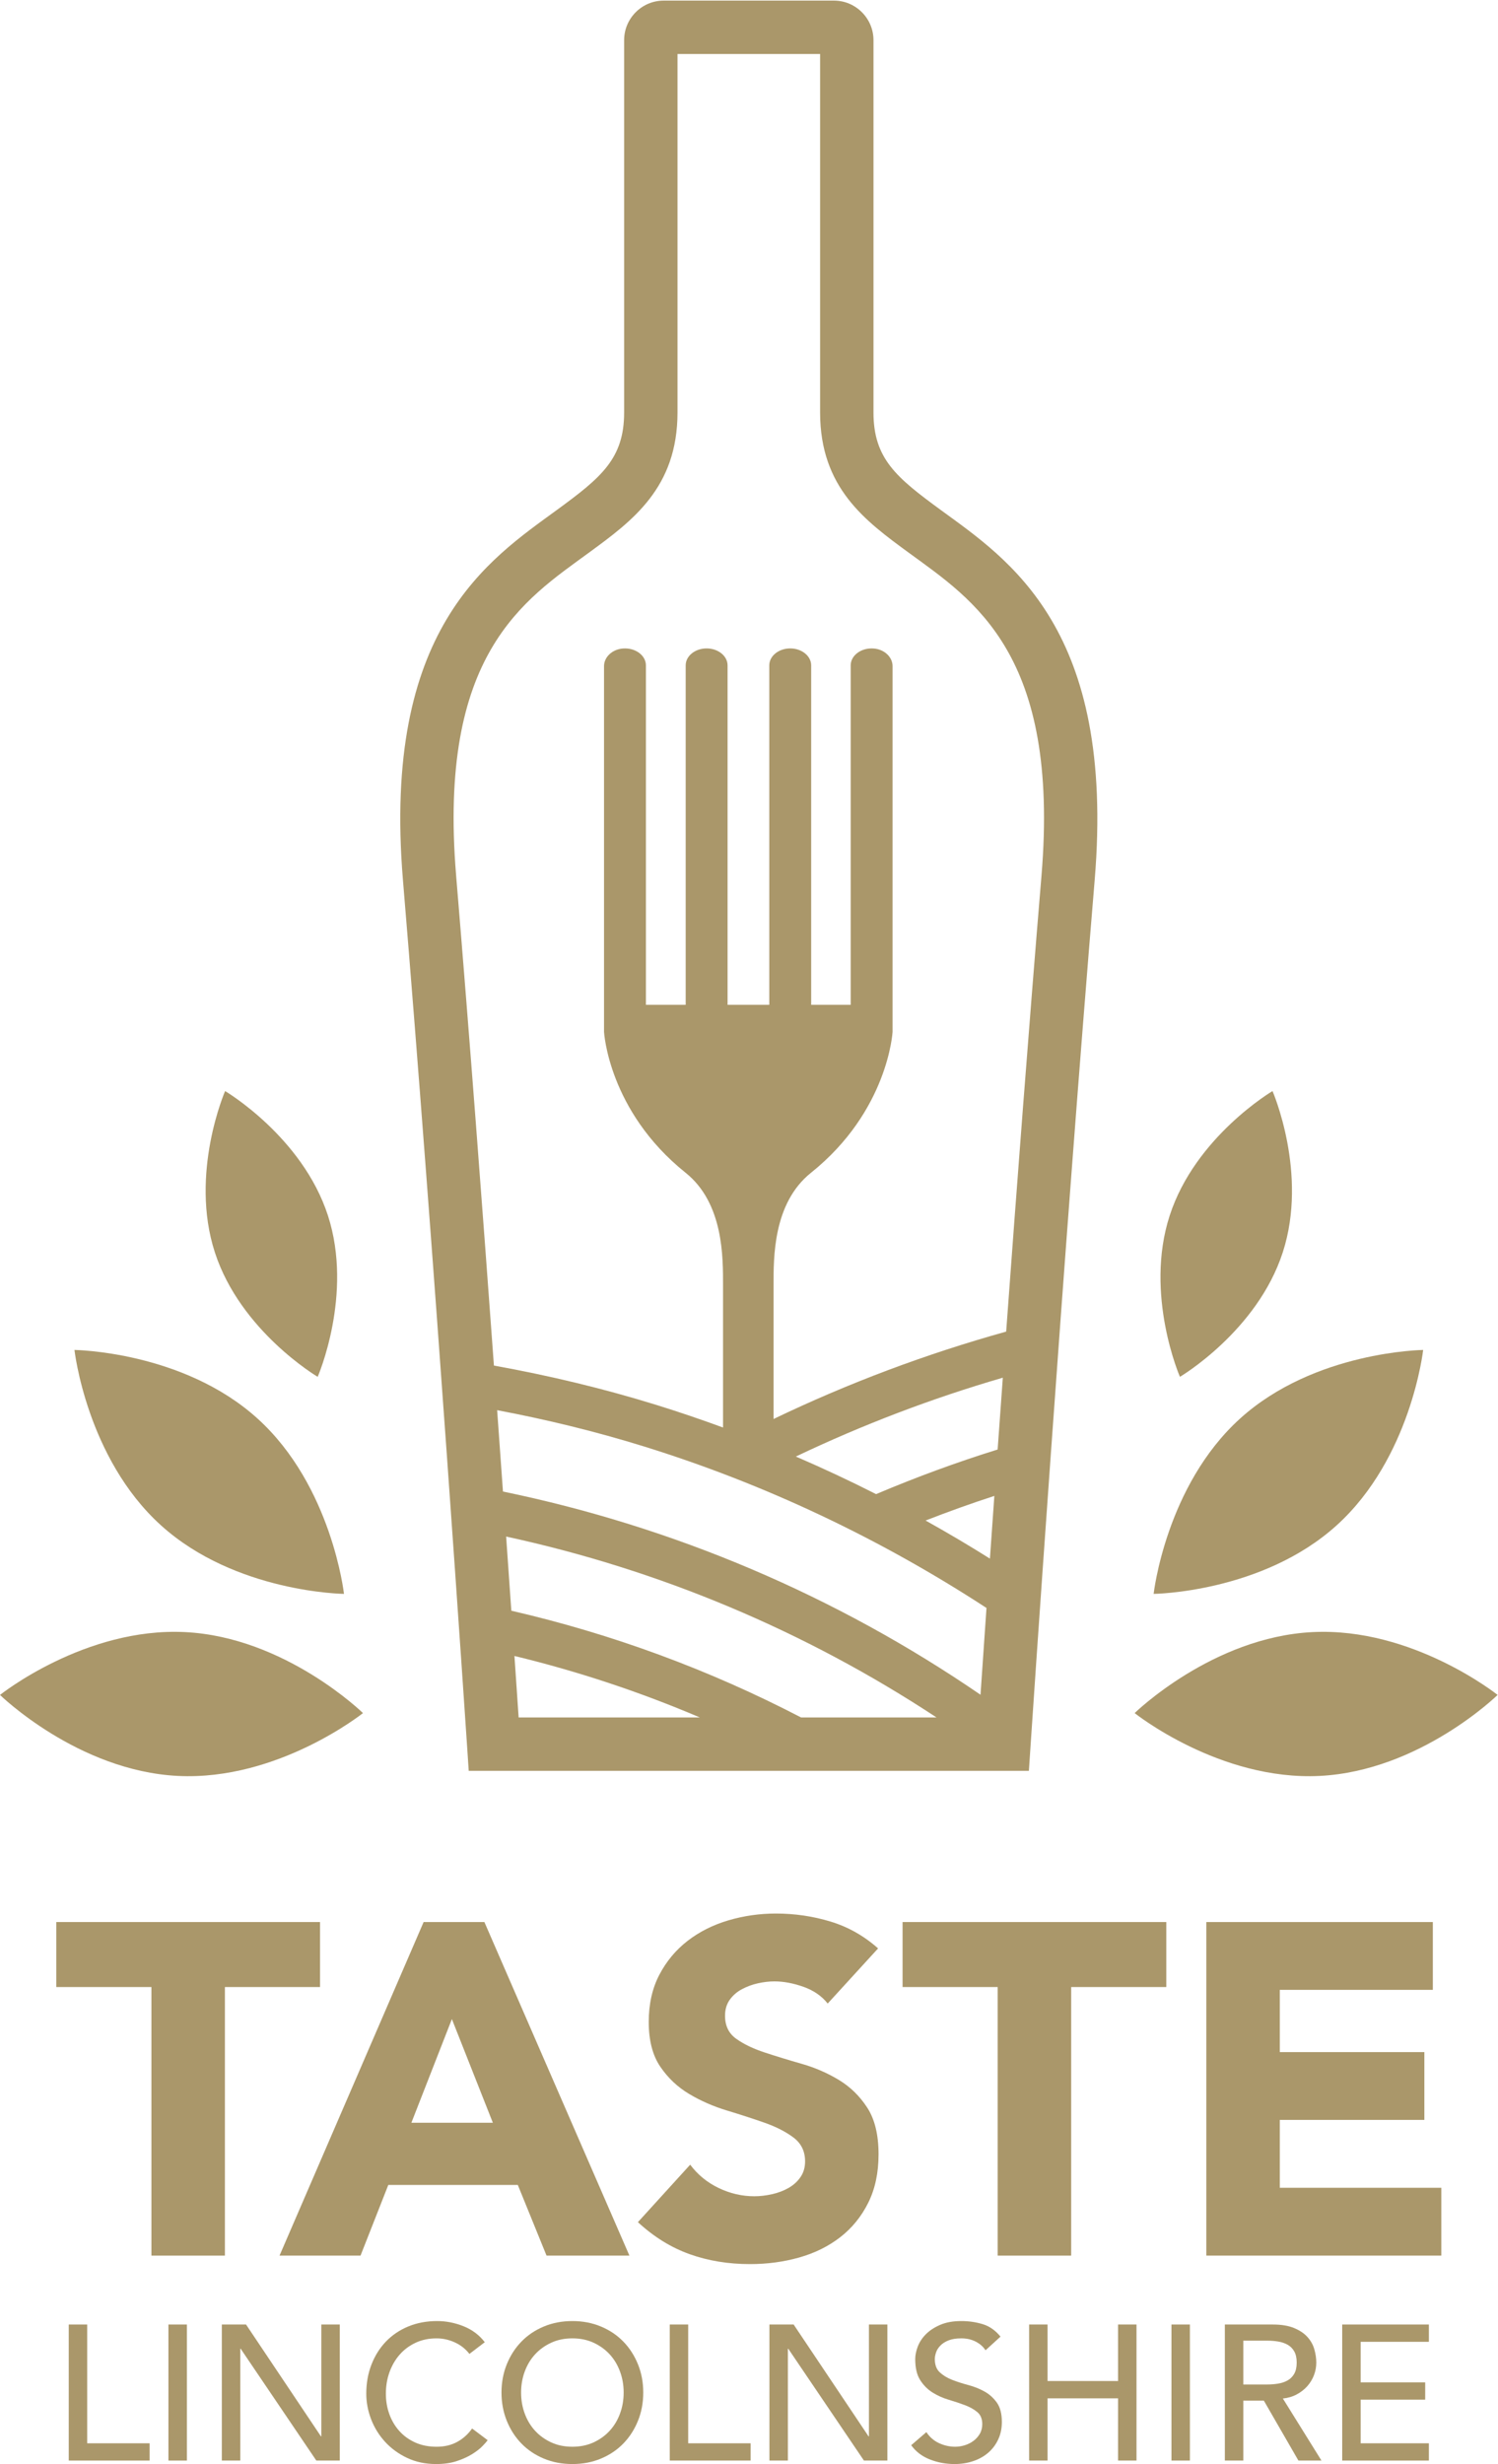 <?xml version="1.0" encoding="UTF-8" standalone="no"?> <svg xmlns:dc="http://purl.org/dc/elements/1.1/" xmlns:cc="http://creativecommons.org/ns#" xmlns:rdf="http://www.w3.org/1999/02/22-rdf-syntax-ns#" xmlns:svg="http://www.w3.org/2000/svg" xmlns="http://www.w3.org/2000/svg" viewBox="0 0 318.867 524.227" height="524.227" width="318.867" xml:space="preserve" id="svg2" version="1.1">  <defs id="defs6"></defs> <g transform="matrix(1.333,0,0,-1.333,0,524.227)" id="g10"> <g transform="scale(0.1)" id="g12"> <path id="path14" style="fill:#aa976a;fill-opacity:1;fill-rule:nonzero;stroke:none" d="m 940.227,3050.47 c 69.643,50.91 141.653,103.58 141.653,223.87 v 572.15 h 111.51 4.69 111.52 v -572.15 c 0,-120.29 72.02,-172.96 141.65,-223.87 103.54,-75.71 241.35,-161.54 211.85,-515.55 -19.71,-236.4 -39.51,-496.9 -56.38,-727.5 -127.58,-35.5 -251.93,-82.1 -371.46,-139.49 v 213 c 0,44.47 -1.02,131.33 59.8,179.99 123.44,98.79 130.25,224.91 130.25,224.91 v 583.73 c 0,14.14 -12.77,26.76 -30.16,28.1 -19.94,1.54 -36.71,-11.11 -36.71,-26.93 v -541.77 h -63.12 v 541.77 c 0,14.95 -14.97,27.07 -33.44,27.06 v 0 c -18.47,0 -33.44,-12.12 -33.44,-27.07 v -541.76 h -66.62 v 541.76 c 0,14.95 -14.99,27.07 -33.45,27.07 -18.45,0.01 -33.43,-12.11 -33.43,-27.06 v -541.77 h -63.5 v 541.77 c 0,15.82 -16.77,28.47 -36.71,26.93 -17.398,-1.34 -30.167,-13.96 -30.167,-28.1 v -583.73 c 0,0 6.808,-126.12 130.247,-224.91 60.83,-48.66 59.79,-135.52 59.79,-179.99 v -226.62 c -35.15,12.88 -70.6,24.95 -106.34,36.03 -85.155,26.38 -171.858,47.03 -259.541,62.86 -17.688,243.38 -39.063,526.59 -60.321,781.72 -29.5,354.01 108.29,439.84 211.829,515.55 z M 1593.1,1619.23 c -65.63,-20.42 -130.34,-44.22 -194.11,-71.22 -42.08,21.35 -84.83,41.33 -128.13,59.99 106.66,50.83 217.19,92.93 330.5,125.85 -2.86,-39.42 -5.61,-77.72 -8.26,-114.62 z m -12.33,-174.16 c -33.71,21.18 -67.97,41.44 -102.72,60.82 36.29,14.17 72.88,27.28 109.78,39.28 -2.49,-35.12 -4.85,-68.58 -7.06,-100.1 z m -15.02,-217.26 c -230.65,158.12 -489.67,268.06 -762.594,324.34 -2.929,41.24 -6.027,84.67 -9.285,129.85 78.969,-14.93 157.09,-33.92 233.899,-57.72 193.01,-59.81 377.69,-147.2 547.51,-257.96 -3.89,-55.89 -7.11,-102.9 -9.53,-138.51 z m -286.56,-36.22 c -146.34,76.04 -301.756,133.31 -462.682,170.35 -2.492,35.89 -5.266,75.58 -8.274,118.34 244.736,-52.91 477.556,-150.6 687.246,-288.69 z m -450.995,0 c -1.59,23.52 -3.855,56.82 -6.699,98.13 101.344,-24.52 200.344,-57.34 296.034,-98.13 z m -82.347,-45.45 2.64,-39.78 h 894.502 l 2.65,39.78 c 0.51,7.66 51.78,774.48 102.39,1381.72 33.46,401.62 -136.95,511.32 -246.47,591.4 -70.14,51.3 -106.73,81.47 -106.73,155.08 v 594.19 c 0,34.86 -28.35,63.19 -63.19,63.19 h -133.56 -4.69 -133.55 c -34.84,0 -63.192,-28.33 -63.192,-63.19 v -594.19 c 0,-73.61 -36.589,-103.78 -106.722,-155.08 -109.524,-80.08 -279.938,-189.78 -246.461,-591.4 50.59,-607.24 101.863,-1374.06 102.383,-1381.72"></path> <path id="path16" style="fill:#aa976a;fill-opacity:1;fill-rule:nonzero;stroke:none" d="M 511.039,865.078 H 89.902 V 761.301 H 241.805 V 332.648 h 117.32 v 428.653 h 151.914 v 103.777"></path> <path id="path18" style="fill:#aa976a;fill-opacity:1;fill-rule:nonzero;stroke:none" d="M 721.594,710.18 787.02,544.719 H 656.922 Z M 826.875,445.449 872.754,332.648 H 1005.11 L 773.488,865.078 H 676.477 L 446.352,332.648 h 129.347 l 44.371,112.801 h 206.805"></path> <path id="path20" style="fill:#aa976a;fill-opacity:1;fill-rule:nonzero;stroke:none" d="m 1259.67,440.941 c -7.78,-4.519 -16.55,-7.902 -26.32,-10.16 -9.78,-2.242 -19.44,-3.39 -28.96,-3.39 -19.55,0 -38.48,4.398 -56.77,13.168 -18.31,8.781 -33.47,21.179 -45.5,37.23 l -83.47,-91.75 c 25.57,-23.57 53.13,-40.598 82.72,-51.129 29.58,-10.539 61.66,-15.801 96.25,-15.801 27.58,0 53.78,3.52 78.59,10.539 24.82,6.993 46.63,17.782 65.42,32.332 18.81,14.54 33.72,32.821 44.75,54.891 11.03,22.051 16.55,47.867 16.55,77.449 0,31.078 -6.02,55.91 -18.05,74.461 -12.04,18.551 -27.2,33.328 -45.49,44.36 -18.32,11.019 -37.99,19.57 -59.04,25.57 -21.06,6.019 -40.74,12.039 -59.03,18.059 -18.31,6.019 -33.47,13.269 -45.5,21.812 -12.04,8.527 -18.05,20.797 -18.05,36.84 0,10.039 2.51,18.547 7.52,25.566 5.01,7.032 11.52,12.672 19.55,16.934 8.01,4.238 16.54,7.387 25.57,9.387 9.03,2 17.79,3.019 26.32,3.019 14.53,0 29.96,-2.898 46.25,-8.648 16.29,-5.782 29.2,-14.668 38.73,-26.7 l 80.47,87.989 c -22.56,20.043 -47.88,34.332 -75.96,42.851 -28.08,8.52 -57.15,12.789 -87.23,12.789 -26.08,0 -51.39,-3.64 -75.96,-10.89 -24.57,-7.278 -46.25,-18.188 -65.05,-32.707 -18.8,-14.563 -33.84,-32.602 -45.12,-54.153 -11.28,-21.57 -16.92,-46.64 -16.92,-75.218 0,-29.571 6.13,-53.379 18.42,-71.43 12.29,-18.063 27.7,-32.609 46.25,-43.633 18.55,-11.027 38.6,-19.808 60.16,-26.308 21.56,-6.532 41.62,-13.04 60.18,-19.551 18.53,-6.528 33.95,-14.41 46.24,-23.688 12.28,-9.293 18.42,-21.941 18.42,-37.972 0,-9.539 -2.38,-17.797 -7.15,-24.821 -4.76,-7.039 -11.02,-12.789 -18.79,-17.297"></path> <path id="path22" style="fill:#aa976a;fill-opacity:1;fill-rule:nonzero;stroke:none" d="m 1441.28,761.301 h 151.9 V 332.648 h 117.32 v 428.653 h 151.91 V 865.078 H 1441.28 V 761.301"></path> <path id="path24" style="fill:#aa976a;fill-opacity:1;fill-rule:nonzero;stroke:none" d="M 2301.59,440.941 H 2043.65 V 549.23 h 230.86 v 108.282 h -230.86 v 99.269 h 244.4 v 108.297 h -361.72 v -532.43 h 375.26 v 108.293"></path> <path id="path26" style="fill:#aa976a;fill-opacity:1;fill-rule:nonzero;stroke:none" d="M 139.227,222.68 H 109.789 V 5.531 H 238.918 V 33.121 H 139.227 V 222.68"></path> <path id="path28" style="fill:#aa976a;fill-opacity:1;fill-rule:nonzero;stroke:none" d="m 268.977,5.531 h 29.441 V 222.68 H 268.977 V 5.531"></path> <path id="path30" style="fill:#aa976a;fill-opacity:1;fill-rule:nonzero;stroke:none" d="m 513.117,44.172 h -0.605 L 392.895,222.68 H 354.242 V 5.531 h 29.442 V 184.039 h 0.621 L 505.148,5.531 H 542.57 V 222.68 H 513.117 V 44.172"></path> <path id="path32" style="fill:#aa976a;fill-opacity:1;fill-rule:nonzero;stroke:none" d="m 729.969,35.281 c -9.41,-5.133 -20.348,-7.672 -32.813,-7.672 -12.683,0 -24.027,2.242 -34.051,6.73 -10.015,4.512 -18.511,10.641 -25.46,18.41 -6.95,7.769 -12.27,16.77 -15.95,27 -3.675,10.211 -5.515,21.051 -5.515,32.52 0,12.261 1.945,23.761 5.82,34.5 3.887,10.718 9.363,20.089 16.41,28.07 7.059,7.969 15.539,14.238 25.465,18.851 9.906,4.598 21.012,6.899 33.281,6.899 10.012,0 19.727,-2.141 29.137,-6.442 9.402,-4.289 17.172,-10.41 23.309,-18.386 l 24.531,18.699 c -8.793,11.449 -20.09,19.937 -33.891,25.461 -13.801,5.519 -27.855,8.289 -42.172,8.289 -16.769,0 -32.105,-2.871 -46.007,-8.59 -13.911,-5.73 -25.813,-13.769 -35.739,-24.082 -9.914,-10.328 -17.633,-22.59 -23.156,-36.82 -5.52,-14.207 -8.277,-29.707 -8.277,-46.449 0,-13.719 2.554,-27.258 7.672,-40.661 5.105,-13.379 12.519,-25.398 22.234,-36.031 C 624.504,24.941 636.27,16.352 650.066,9.82 663.875,3.262 679.367,0 696.543,0 c 12.465,0 23.461,1.59 32.973,4.75 9.5,3.18 17.625,6.852 24.379,11.039 6.742,4.199 12.164,8.391 16.253,12.57 4.086,4.191 6.954,7.422 8.594,9.672 l -24.847,18.699 c -6.547,-9.191 -14.52,-16.352 -23.926,-21.449"></path> <path id="path34" style="fill:#aa976a;fill-opacity:1;fill-rule:nonzero;stroke:none" d="M 990.07,80.512 C 986.191,69.969 980.668,60.832 973.516,53.059 966.352,45.289 957.762,39.109 947.754,34.512 c -10.031,-4.59 -21.277,-6.891 -33.746,-6.891 -12.477,0 -23.723,2.301 -33.742,6.891 -10.02,4.598 -18.614,10.777 -25.766,18.547 -7.156,7.773 -12.68,16.91 -16.559,27.453 -3.886,10.52 -5.828,21.707 -5.828,33.59 0,11.867 1.942,23.07 5.828,33.578 3.879,10.539 9.403,19.691 16.559,27.461 7.152,7.769 15.746,13.937 25.766,18.55 10.019,4.598 21.265,6.911 33.742,6.911 12.469,0 23.715,-2.313 33.746,-6.911 10.008,-4.613 18.598,-10.781 25.762,-18.55 7.152,-7.77 12.675,-16.922 16.554,-27.461 3.887,-10.508 5.832,-21.711 5.832,-33.578 0,-11.883 -1.945,-23.071 -5.832,-33.59 z m 5.368,114.859 c -9.918,10.231 -21.821,18.27 -35.735,24.078 -13.91,5.84 -29.133,8.77 -45.695,8.77 -16.567,0 -31.797,-2.93 -45.707,-8.77 -13.903,-5.808 -25.813,-13.847 -35.731,-24.078 -9.918,-10.223 -17.687,-22.293 -23.308,-36.191 -5.625,-13.899 -8.434,-28.93 -8.434,-45.078 0,-16.153 2.809,-31.192 8.434,-45.09 5.621,-13.902 13.39,-25.973 23.308,-36.191 C 842.488,22.59 854.398,14.559 868.301,8.738 882.211,2.922 897.441,0 914.008,0 c 16.562,0 31.785,2.922 45.695,8.738 13.914,5.82 25.817,13.852 35.735,24.082 9.912,10.219 17.692,22.289 23.312,36.191 5.62,13.899 8.44,28.938 8.44,45.09 0,16.148 -2.82,31.179 -8.44,45.078 -5.62,13.898 -13.4,25.968 -23.312,36.191"></path> <path id="path36" style="fill:#aa976a;fill-opacity:1;fill-rule:nonzero;stroke:none" d="m 1098.95,222.68 h -29.44 V 5.531 h 129.13 V 33.121 h -99.69 V 222.68"></path> <path id="path38" style="fill:#aa976a;fill-opacity:1;fill-rule:nonzero;stroke:none" d="m 1387.57,44.172 h -0.6 L 1267.34,222.68 h -38.65 V 5.531 h 29.44 V 184.039 h 0.62 L 1379.6,5.531 h 37.42 V 222.68 h -29.45 V 44.172"></path> <path id="path40" style="fill:#aa976a;fill-opacity:1;fill-rule:nonzero;stroke:none" d="m 1572.07,115.789 c -7.87,4.391 -16.46,7.813 -25.76,10.281 -9.31,2.43 -17.9,5.211 -25.76,8.27 -7.88,3.058 -14.47,7.051 -19.79,11.949 -5.32,4.922 -7.98,11.981 -7.98,21.18 0,3.281 0.67,6.851 2,10.742 1.33,3.871 3.63,7.508 6.9,10.867 3.26,3.383 7.61,6.16 13.04,8.293 5.41,2.16 12.21,3.231 20.39,3.231 8.58,0 16.26,-1.743 23,-5.231 6.75,-3.473 11.97,-8.07 15.64,-13.801 l 23.93,21.782 c -8.18,10.019 -17.69,16.679 -28.53,19.937 -10.84,3.27 -22.18,4.922 -34.04,4.922 -13.09,0 -24.28,-1.992 -33.58,-5.992 -9.31,-3.981 -16.93,-8.957 -22.86,-14.879 -5.93,-5.93 -10.27,-12.469 -13.03,-19.629 -2.77,-7.152 -4.14,-13.922 -4.14,-20.242 0,-14.11 2.65,-25.297 7.97,-33.59 5.32,-8.277 11.91,-14.879 19.79,-19.789 7.86,-4.899 16.45,-8.738 25.76,-11.488 9.3,-2.762 17.89,-5.614 25.76,-8.59 7.88,-2.98 14.47,-6.652 19.79,-11.051 5.31,-4.391 7.97,-10.77 7.97,-19.152 0,-5.938 -1.33,-11.168 -3.99,-15.66 -2.65,-4.5 -6.09,-8.27 -10.27,-11.34 -4.19,-3.07 -8.84,-5.379 -13.95,-6.898 -5.12,-1.551 -10.13,-2.289 -15.03,-2.289 -8.8,0 -17.34,1.867 -25.62,5.66 -8.28,3.769 -15.08,9.648 -20.39,17.641 l -24.24,-20.871 c 7.37,-10.211 17.28,-17.789 29.76,-22.691 C 1497.28,2.449 1510.46,0 1524.37,0 c 10.44,0 20.25,1.539 29.45,4.602 9.21,3.059 17.17,7.457 23.92,13.188 6.75,5.73 12.12,12.762 16.11,21.152 3.99,8.391 5.98,17.797 5.98,28.23 0,13.09 -2.66,23.348 -7.97,30.828 -5.32,7.461 -11.92,13.391 -19.79,17.789"></path> <path id="path42" style="fill:#aa976a;fill-opacity:1;fill-rule:nonzero;stroke:none" d="m 1785.39,132.5 h -112.57 v 90.18 h -29.44 V 5.531 h 29.44 V 104.898 h 112.57 V 5.531 h 29.45 V 222.68 h -29.45 V 132.5"></path> <path id="path44" style="fill:#aa976a;fill-opacity:1;fill-rule:nonzero;stroke:none" d="m 1870.66,5.531 h 29.44 V 222.68 h -29.44 V 5.531"></path> <path id="path46" style="fill:#aa976a;fill-opacity:1;fill-rule:nonzero;stroke:none" d="m 2024.02,126.98 h -38.65 v 69.93 h 38.65 c 5.72,0 11.39,-0.461 17.02,-1.371 5.62,-0.93 10.63,-2.598 15.03,-5.078 4.39,-2.43 7.92,-5.981 10.58,-10.582 2.65,-4.598 3.99,-10.57 3.99,-17.918 0,-7.379 -1.34,-13.371 -3.99,-17.961 -2.66,-4.602 -6.19,-8.121 -10.58,-10.57 -4.4,-2.461 -9.41,-4.141 -15.03,-5.059 -5.63,-0.93 -11.3,-1.391 -17.02,-1.391 z m 46.77,-15.789 c 6.64,3.579 12.27,7.981 16.87,13.188 4.6,5.211 8.12,11.019 10.59,17.48 2.45,6.43 3.68,13.129 3.68,20.102 0,6.719 -1.03,13.73 -3.07,21 -2.05,7.25 -5.68,13.801 -10.89,19.629 -5.21,5.84 -12.32,10.64 -21.32,14.41 -9,3.789 -20.45,5.68 -34.36,5.68 h -76.36 V 5.531 h 29.44 V 101.211 h 32.82 L 2073.4,5.531 h 36.8 L 2048.55,104.59 c 8.18,0.808 15.6,3.019 22.24,6.601"></path> <path id="path48" style="fill:#aa976a;fill-opacity:1;fill-rule:nonzero;stroke:none" d="m 2172.77,102.75 h 103.07 v 27.609 h -103.07 v 64.711 h 108.94 v 27.61 H 2143.33 V 5.531 h 138.38 V 33.121 H 2172.77 V 102.75"></path> <path id="path50" style="fill:#aa976a;fill-opacity:1;fill-rule:nonzero;stroke:none" d="m 579.617,1198.55 c 0,0 -124.012,121.26 -284.07,129.26 C 135.492,1335.81 0,1227.52 0,1227.52 c 0,0 124.016,-121.26 284.074,-129.26 160.055,-8 295.543,100.29 295.543,100.29"></path> <path id="path52" style="fill:#aa976a;fill-opacity:1;fill-rule:nonzero;stroke:none" d="m 257.012,1498.23 c 118.847,-107.5 292.277,-109.43 292.277,-109.43 0,0 -19.254,172.37 -138.098,279.88 -118.843,107.5 -292.281,109.43 -292.281,109.43 0,0 19.246,-172.37 138.102,-279.88"></path> <path id="path54" style="fill:#aa976a;fill-opacity:1;fill-rule:nonzero;stroke:none" d="m 507.297,1735.22 c 0,0 57.215,131.37 16.394,257.31 -40.828,125.94 -164.23,198.76 -164.23,198.76 0,0 -57.219,-131.37 -16.391,-257.31 40.821,-125.94 164.227,-198.76 164.227,-198.76"></path> <path id="path56" style="fill:#aa976a;fill-opacity:1;fill-rule:nonzero;stroke:none" d="m 2107.42,1098.26 c 160.06,8 284.07,129.26 284.07,129.26 0,0 -135.49,108.29 -295.54,100.29 -160.06,-8 -284.08,-129.26 -284.08,-129.26 0,0 135.5,-108.29 295.55,-100.29"></path> <path id="path58" style="fill:#aa976a;fill-opacity:1;fill-rule:nonzero;stroke:none" d="m 2272.59,1778.11 c 0,0 -173.44,-1.93 -292.29,-109.43 -118.84,-107.51 -138.1,-279.88 -138.1,-279.88 0,0 173.44,1.93 292.29,109.43 118.84,107.51 138.1,279.88 138.1,279.88"></path> <path id="path60" style="fill:#aa976a;fill-opacity:1;fill-rule:nonzero;stroke:none" d="m 2048.43,1933.98 c 40.82,125.94 -16.4,257.31 -16.4,257.31 0,0 -123.4,-72.82 -164.22,-198.76 -40.83,-125.94 16.39,-257.31 16.39,-257.31 0,0 123.41,72.82 164.23,198.76"></path> </g> </g> </svg> 